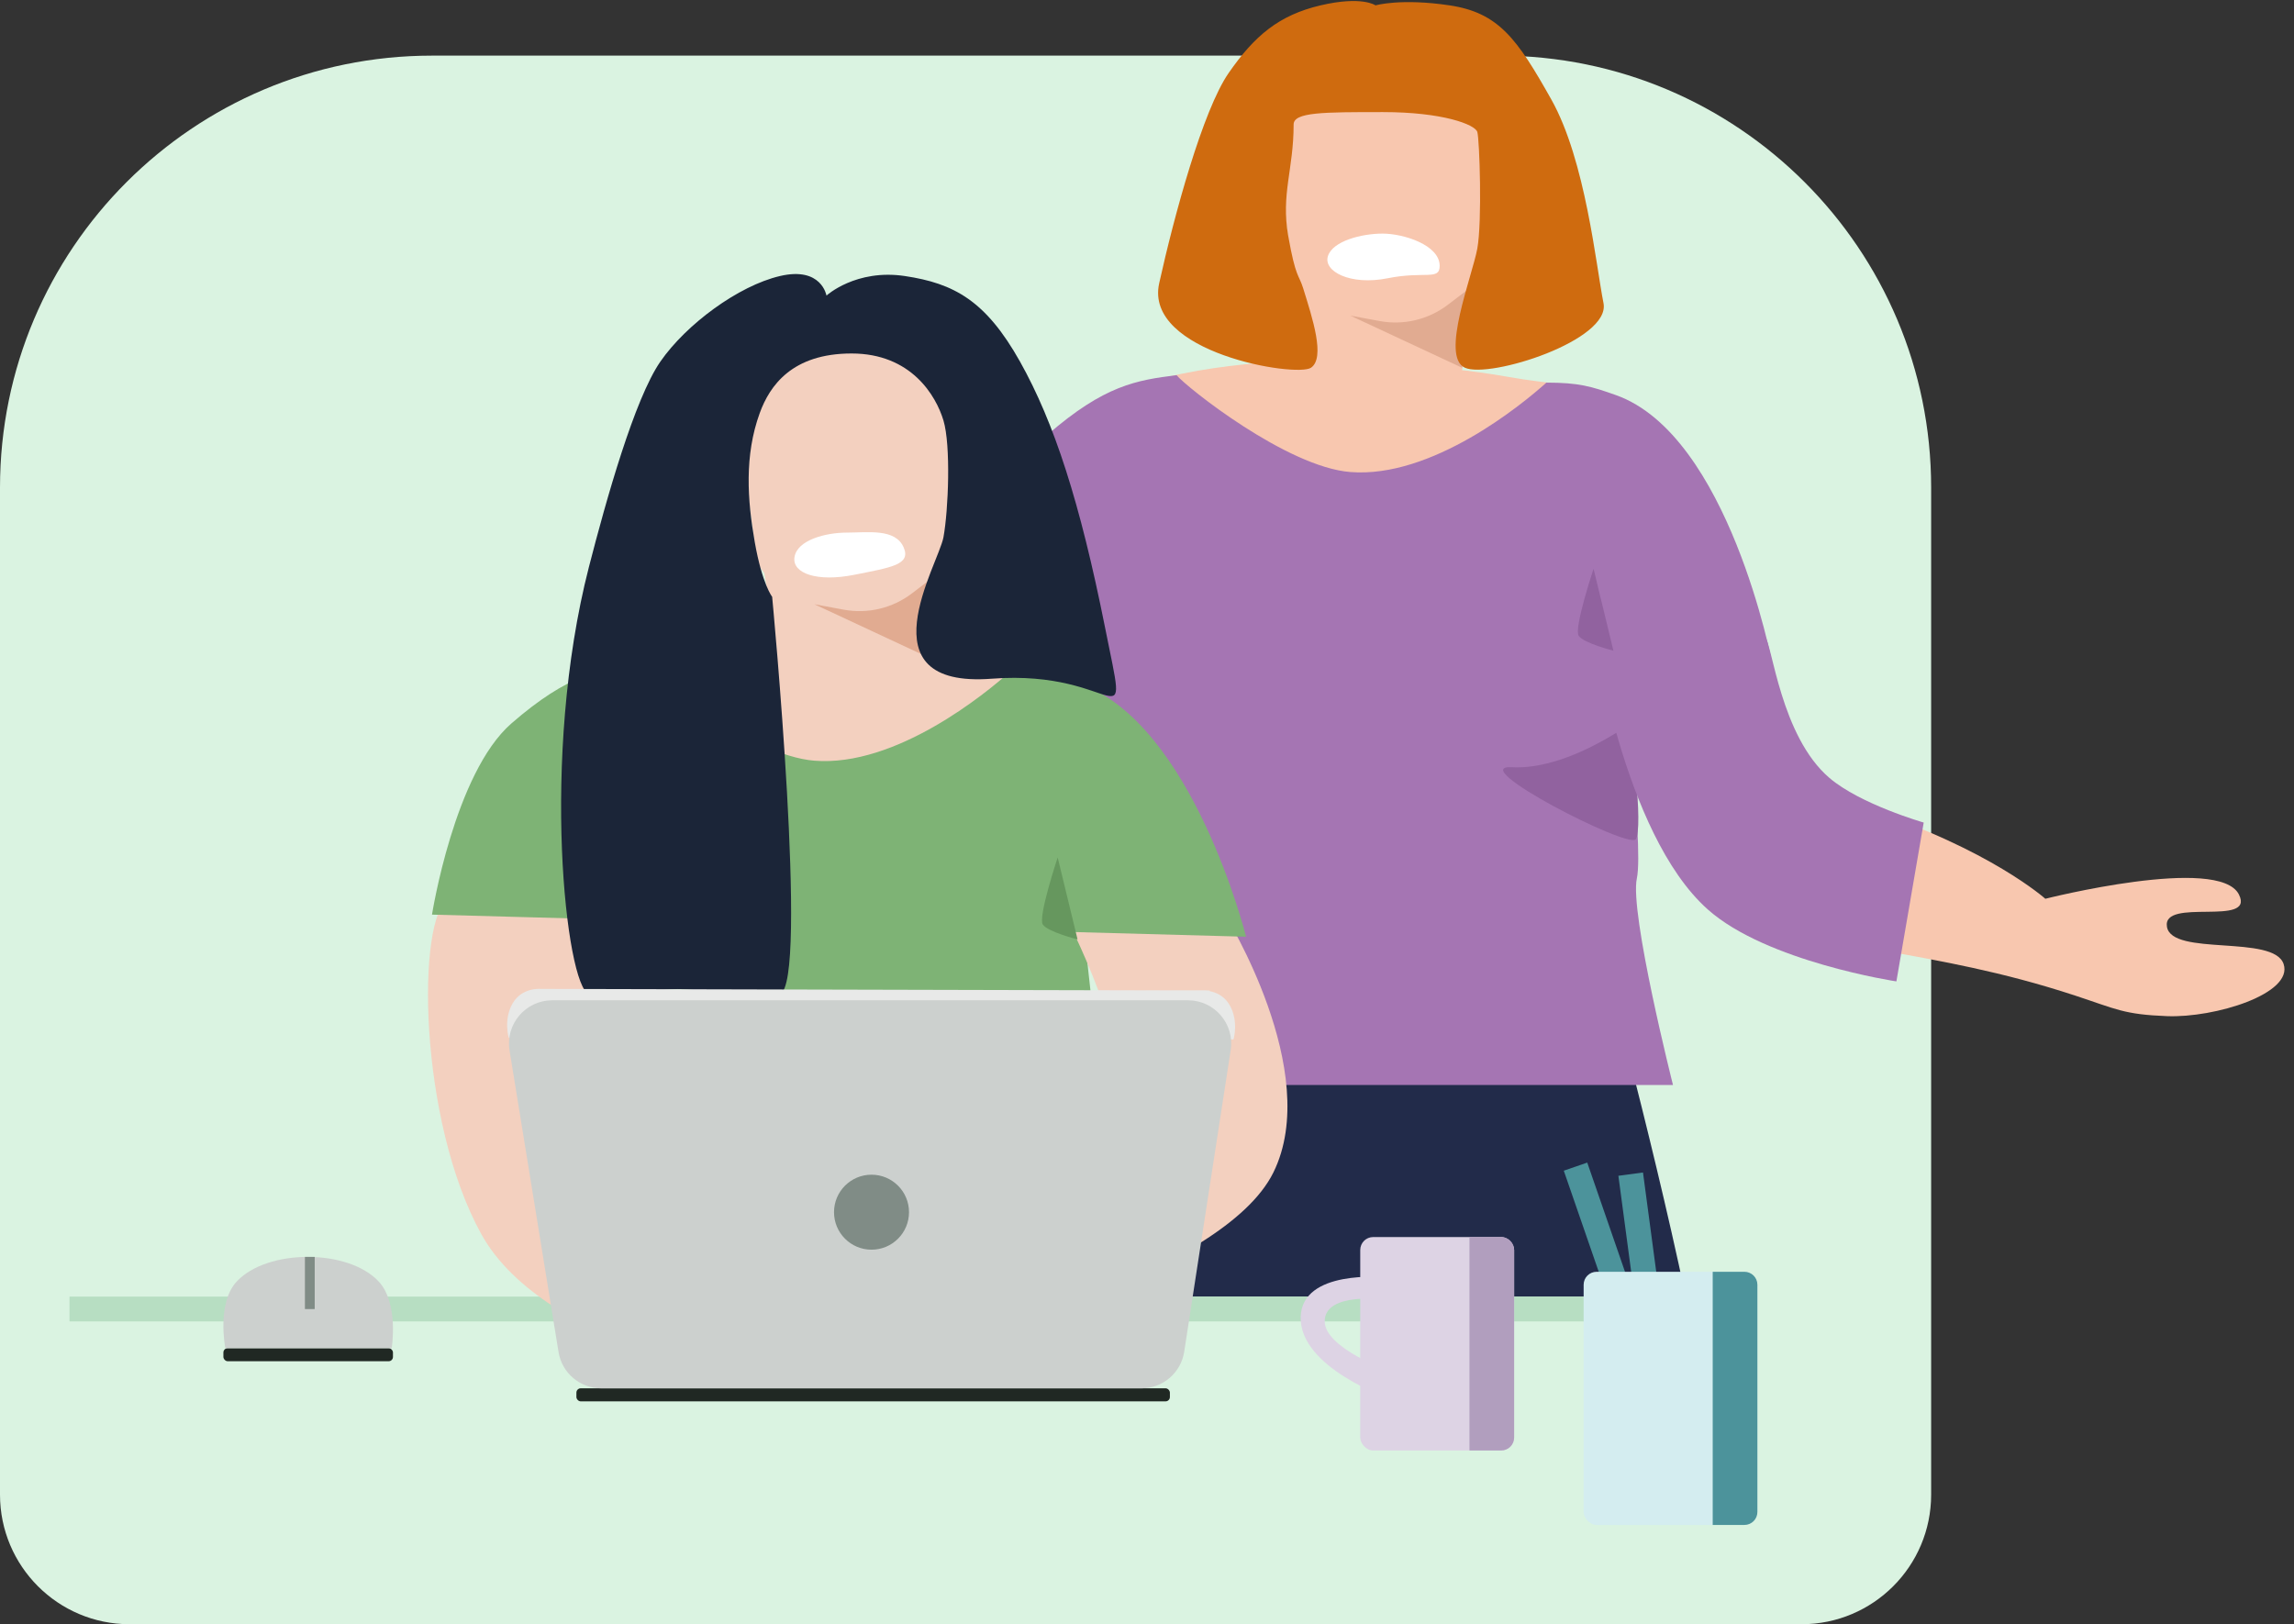 <svg width="531" height="376" viewBox="0 0 531 376" fill="none" xmlns="http://www.w3.org/2000/svg">
<rect x="0" y="0" width="531" height="376" fill="#333333" stroke="none"/>
<path d="M0 112.877C0 57.648 44.772 12.877 100 12.877H347.009C402.237 12.877 447.009 57.648 447.009 112.877V346C447.009 362.568 433.577 376 417.009 376H30C13.431 376 0 362.568 0 346V112.877Z" fill="#DAF3E1"/>
<path fill-rule="evenodd" clip-rule="evenodd" d="M277.752 212.68L369.682 216.656C369.682 216.656 381.802 260.535 390.195 300.157H252.079C262.3 257.433 277.752 212.68 277.752 212.68Z" fill="#222B4A"/>
<path d="M263.951 89.131C258.772 90.984 255.755 91.923 251.034 94.747C232.025 106.117 224.469 144.86 224.469 144.86L409.896 153.307C409.896 153.307 405.282 129.379 397.007 116.667C389.843 105.661 385.028 98.71 373.282 92.838C364.661 88.529 358.723 88.987 349.239 87.267C332.829 84.291 306.728 83.184 306.728 83.184C306.728 83.184 279.832 83.45 263.951 89.131Z" fill="#F8C7AF"/>
<path d="M257.978 203.34C260.272 210.039 248.785 251.176 248.785 251.176H387.254C387.254 251.176 377.167 211.257 378.888 203.34C380.61 195.424 374.874 148.536 374.874 148.536L253.956 143.877C253.956 143.877 255.685 196.642 257.978 203.34Z" fill="#A575B3"/>
<path d="M296.979 37.354L297.355 34.76C297.738 32.109 298.516 29.53 299.661 27.108L300.089 26.204C301.87 22.438 304.631 19.22 308.081 16.886C311.595 14.509 315.691 13.139 319.927 12.924L321.221 12.858C324.585 12.686 327.938 13.36 330.974 14.816C334.199 16.364 336.955 18.741 338.959 21.703L339.714 22.819C341.938 26.107 343.352 29.875 343.84 33.814L344.279 37.352C344.475 38.933 344.545 40.527 344.488 42.118L344.106 52.777C343.948 57.205 342.81 61.542 340.776 65.478L340.149 66.691L338.934 82.093C338.775 84.111 338.412 86.107 337.851 88.052L336.24 93.632C335.779 95.23 335.065 96.743 334.124 98.114C328.073 106.938 315.126 107.158 308.78 98.545L308.006 97.496C306.468 95.408 305.445 92.987 305.018 90.43L303.943 83.978L300.987 65.829C299.95 64.648 299.285 63.187 299.077 61.63L296.935 45.632C296.567 42.884 296.582 40.098 296.979 37.354Z" fill="#F8C7AF"/>
<path d="M319.361 74.322L312.561 73.062L338.417 85.128L340.14 66.742L335.124 70.564C330.635 73.985 324.91 75.349 319.361 74.322Z" fill="#E1AB91"/>
<path d="M365.763 136.789L395.065 118.403C395.065 118.403 407.681 179.275 432.413 187.35C460.566 196.543 473.439 208.061 473.439 208.061C473.439 208.061 513.658 197.886 518.254 207.079C522.046 214.663 500.443 207.653 501.592 214.548C502.741 221.443 526.298 216.272 528.596 223.167C530.895 230.061 512.68 235.662 501.592 235.232C491.573 234.844 489.858 233.601 480.333 230.469C446.056 219.196 423.821 221.063 401.386 209.758C386.492 202.252 365.763 136.789 365.763 136.789Z" fill="#F8C7AF"/>
<path d="M410.237 153.645C410.237 153.645 400.19 100.742 374.04 91.462C368.303 89.426 365.421 88.576 357.952 88.575C352.206 93.746 331.41 110.774 312.561 109.273C297.809 108.099 274.64 89.622 272.342 86.85C263.149 88.001 255.68 89.15 242.465 100.641C229.25 112.133 224.079 144.896 224.079 144.896L410.237 153.645Z" fill="#A575B3"/>
<path d="M320.031 54.078C315.187 54.078 308.54 55.779 307.391 59.249C306.215 62.8 312.561 66.144 321.18 64.42C329.798 62.697 333.246 64.994 333.246 61.547C333.246 56.704 324.874 54.078 320.031 54.078Z" fill="white"/>
<path d="M359.101 23.052C351.166 8.922 346.879 2.937 335.544 1.241C324.209 -0.455 318.4 1.241 318.4 1.241C318.4 1.241 315.302 -1.02 305.667 1.241C296.032 3.502 290.391 8.269 284.408 16.887C278.425 25.506 271.781 49.93 268.321 65.57C264.76 81.658 300.093 87.426 303.462 85.127C306.831 82.829 303.788 73.618 301.645 66.719C300.637 63.476 299.921 64.421 298.198 54.653C296.474 44.886 299.44 39.278 299.44 28.82C299.44 25.948 306.335 25.948 320.124 25.948C333.914 25.948 341.44 28.82 341.957 30.544C342.474 32.268 343.106 51.228 341.957 57.548C340.808 63.869 333.339 82.542 339.085 85.127C344.83 87.713 372.89 78.784 371.167 70.166C369.443 61.547 367.036 37.181 359.101 23.052Z" fill="#CF6B0F"/>
<path d="M349.909 177.608C360.825 178.182 372.317 170.72 375.19 168.998C378.062 167.276 380.36 191.997 378.637 194.28C376.914 196.564 338.993 177.035 349.909 177.608Z" fill="#91629F"/>
<path d="M408.513 147.325C406.789 145.603 368.868 145.602 368.868 145.602C368.868 145.602 375.477 192.873 395.298 210.527C408.928 222.667 438.965 227.189 438.965 227.189L445.285 190.417C445.285 190.417 430.619 186.211 423.452 180.075C412.166 170.414 410.237 149.048 408.513 147.325Z" fill="#A575B3"/>
<path d="M368.868 131.668L373.465 150.628C373.465 150.628 366.57 148.905 365.421 147.181C364.272 145.457 368.868 131.668 368.868 131.668Z" fill="#91629F"/>
<rect x="16.088" y="300.158" width="358.526" height="5.746" fill="#B7DEC2"/>
<path d="M139.88 155.951C134.7 157.804 131.681 158.744 126.959 161.568C107.945 172.941 100.387 211.695 100.387 211.695L285.864 220.144C285.864 220.144 281.249 196.21 272.972 183.494C265.806 172.485 260.989 165.532 249.24 159.659C240.617 155.349 234.677 155.807 225.191 154.087C208.776 151.11 182.668 150.002 182.668 150.002C182.668 150.002 155.765 150.268 139.88 155.951Z" fill="#F3D0BF"/>
<path d="M145.845 270.191C148.139 276.891 154.451 279.327 154.451 279.327L245.975 282.407C245.975 282.407 253.127 278.109 254.848 270.191C256.57 262.272 250.832 215.371 250.832 215.371L145.845 211.717C145.845 211.717 143.55 263.49 145.845 270.191Z" fill="#7EB375"/>
<path d="M138.445 214.397C147.285 224.229 151.752 247.115 151.752 247.115C151.752 247.115 160.66 277.592 163.412 288.881C166.165 300.171 175.322 318.995 178.114 320.842C178.114 320.842 126.141 312.222 111.465 285.794C96.788 259.366 96.38 212.376 103.835 207.994C112.278 203.03 131.962 207.187 138.445 214.397Z" fill="#F3D0BF"/>
<path d="M172.917 104.16L173.293 101.564C173.676 98.912 174.454 96.332 175.6 93.91L176.028 93.006C177.81 89.239 180.571 86.02 184.022 83.685C187.537 81.308 191.634 79.938 195.871 79.722L197.166 79.656C200.53 79.484 203.884 80.158 206.921 81.615C210.147 83.163 212.904 85.54 214.908 88.504L215.663 89.62C217.888 92.909 219.302 96.677 219.791 100.618L220.23 104.157C220.426 105.738 220.496 107.332 220.439 108.924L220.057 119.588C219.898 124.016 218.761 128.353 216.726 132.289L216.099 133.504L214.883 148.911C214.724 150.928 214.361 152.925 213.8 154.87L212.188 160.452C211.727 162.05 211.013 163.564 210.072 164.936C204.02 173.762 191.069 173.982 184.721 165.366L183.947 164.317C182.409 162.229 181.385 159.807 180.958 157.249L179.883 150.796L176.926 132.642C175.889 131.461 175.224 129.999 175.015 128.441L172.873 112.438C172.505 109.69 172.52 106.904 172.917 104.16Z" fill="#F3D0BF"/>
<path d="M195.308 141.137L188.504 139.877L214.366 151.946L216.09 133.555L211.07 137.38C206.581 140.8 200.857 142.164 195.308 141.137Z" fill="#E1AB91"/>
<path d="M247.301 213.4L283.508 211.676C283.508 211.676 306.276 248.098 294.75 271.43C283.059 295.097 220.057 310.5 220.057 310.5C241.896 281.765 246.483 288.099 258.552 265.11C266.307 250.339 247.301 213.4 247.301 213.4Z" fill="#F3D0BF"/>
<path d="M288.43 216.847C288.43 216.847 276.155 167.564 249.998 158.282C244.26 156.245 241.377 155.395 233.906 155.394C228.159 160.567 207.357 177.599 188.503 176.098C173.747 174.923 150.572 156.441 148.273 153.668C139.078 154.82 131.606 155.969 118.388 167.463C105.169 178.958 99.997 211.73 99.997 211.73L288.43 216.847Z" fill="#7EB375"/>
<path d="M196.007 123.294C191.162 123.294 184.47 125.001 183.896 129.023C183.367 132.726 189.111 134.788 197.732 133.064C206.353 131.34 210.9 130.729 209.177 126.724C207.261 122.274 200.852 123.294 196.007 123.294Z" fill="white"/>
<path d="M236.094 83.688C228.157 69.554 220.787 65.597 209.449 63.901C198.11 62.205 191.308 68.424 191.308 68.424C191.308 68.424 190.174 61.64 180.536 63.901C170.899 66.162 158.856 75.067 152.871 83.688C146.886 92.308 140.308 115.739 136.317 131.256C124.976 175.351 131.012 228.383 136.317 230.107C138.877 230.939 154.02 228.958 156.894 228.958C160.917 228.958 177.054 231.297 180.536 230.107C187.266 227.808 178.733 138.153 178.733 138.153C178.733 138.153 176.434 135.279 174.71 125.509C172.986 115.739 172.284 105.455 175.859 95.624C178.158 89.302 183.33 81.83 197.124 81.83C210.917 81.83 216.664 91.601 218.388 97.348C220.112 103.095 219.538 118.038 218.388 124.359C217.239 130.681 199.423 159.417 229.553 157.118C259.684 154.819 261.492 173.785 255.745 145.049C249.998 116.313 244.031 97.821 236.094 83.688Z" fill="#1B2538"/>
<path d="M244.826 198.498L249.424 217.464C249.424 217.464 242.527 215.74 241.378 214.015C240.228 212.291 244.826 198.498 244.826 198.498Z" fill="#66975E"/>
<path d="M225.862 244.45C236.781 245.024 248.276 237.56 251.149 235.838C254.023 234.115 256.321 258.843 254.597 261.127C252.874 263.412 214.942 243.877 225.862 244.45Z" fill="#66975E"/>
<rect x="133.422" y="321.387" width="137.377" height="3.019" rx="1" fill="#202823"/>
<path d="M125.066 228.923L280.003 229.3V234.584L117.761 240.245C117.761 240.245 116.49 236.094 118.634 232.319C120.778 228.545 125.066 228.923 125.066 228.923Z" fill="#E8E9E8"/>
<path d="M278.216 229.311L123.279 229.689V234.972L285.521 240.633C285.521 240.633 286.793 236.482 284.649 232.708C282.505 228.934 278.216 229.311 278.216 229.311Z" fill="#E8E9E8"/>
<path d="M117.946 243.168C116.958 237.085 121.654 231.564 127.817 231.564H274.991C281.121 231.564 285.808 237.029 284.874 243.087L274.114 312.911C273.363 317.788 269.166 321.388 264.231 321.388H139.158C134.254 321.388 130.074 317.831 129.287 312.991L117.946 243.168Z" fill="#CCD0CE"/>
<circle cx="201.733" cy="280.616" r="8.68" fill="#808C86"/>
<rect x="51.71" y="312.1" width="39.25" height="3.019" rx="1" fill="#202823"/>
<path d="M54.774 296.685C61.846 289.058 80.607 289.058 87.679 296.685C92.34 301.711 90.67 312.1 90.67 312.1H52.156C52.156 312.1 50.113 301.711 54.774 296.685Z" fill="#CCD0CE"/>
<rect x="70.581" y="290.965" width="2.264" height="12.077" fill="#808C86"/>
<rect x="314.86" y="286.369" width="35.623" height="49.412" rx="3" fill="#DDD3E4"/>
<path d="M321.758 323.836C321.758 323.836 300.774 316.679 301.073 304.875C301.354 293.798 320.419 295.682 320.419 295.682L320.419 300.853C320.419 300.853 306.63 298.999 306.63 305.893C306.63 312.082 321.758 317.516 321.758 317.516L321.758 323.836Z" fill="#DDD3E4"/>
<path d="M340.14 286.369H347.482C349.139 286.369 350.482 287.712 350.482 289.369V332.781C350.482 334.438 349.139 335.781 347.482 335.781H340.14V286.369Z" fill="#B19EBE"/>
<rect x="361.974" y="271.01" width="5.746" height="66.649" transform="rotate(-19.071 361.974 271.01)" fill="#4C939B"/>
<rect x="374.614" y="272.189" width="5.746" height="66.649" transform="rotate(-7.596 374.614 272.189)" fill="#4C939B"/>
<rect x="366.57" y="294.412" width="40.219" height="58.605" rx="3" fill="#D4EDF0"/>
<path d="M396.447 294.412H403.789C405.446 294.412 406.789 295.755 406.789 297.412V350.017C406.789 351.674 405.446 353.017 403.789 353.017H396.447V294.412Z" fill="#4C939B"/>
</svg>
